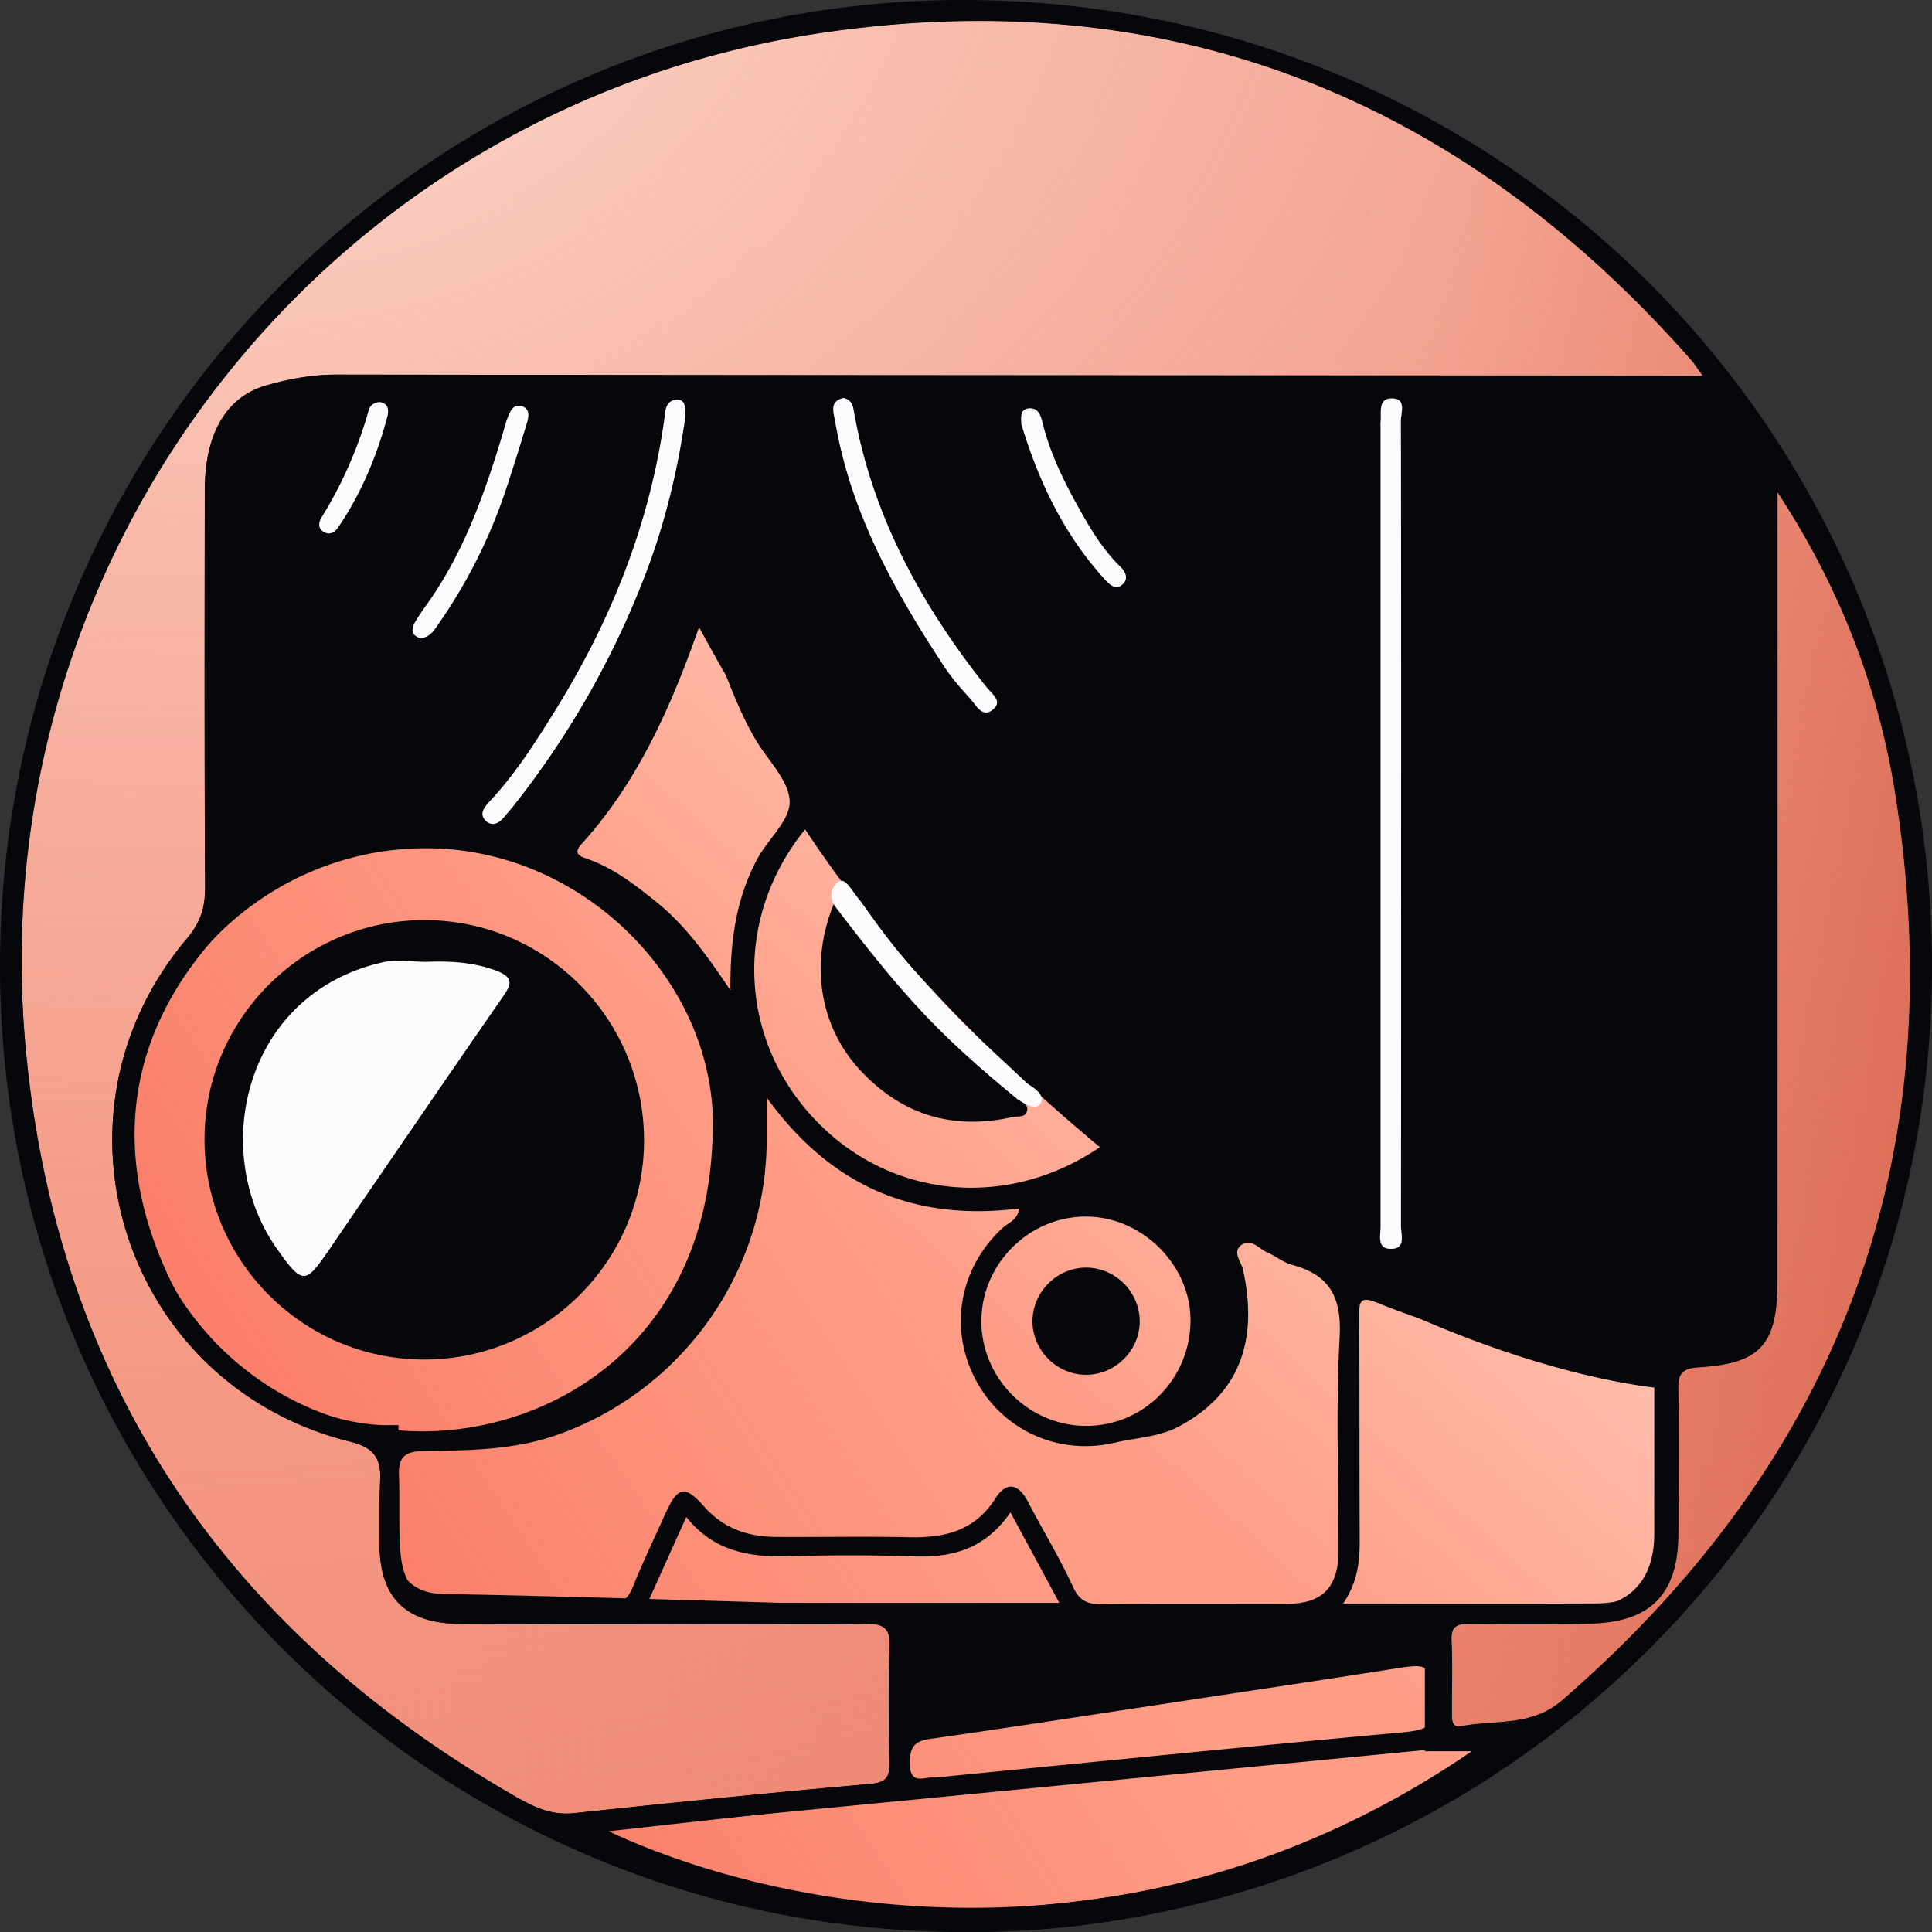 <svg width="80" height="80" viewBox="0 0 80 80" fill="none" xmlns="http://www.w3.org/2000/svg"><rect x="0" y="0" width="80" height="80" fill="#333333" stroke="none"/><path d="M62.5 72.016c-15.6 11.602-32.5 7.168-39 3.5l13.5-1.5v-7.001c-5.333-.167-16.5-.5-18.5-.5s-2.5-1.334-2.5-2v-5.002c-2.167 0-7.1-1.3-9.5-6.501-3-6.502-1-12.003 3.5-16.004 3.6-3.2 9.5-2.667 12-2l7-10.003C41.4 48.612 60.833 56.18 69 57.014v6.5c0 2.801-2 3.502-3 3.502h-6.5v5h3Z" fill="#FF9D87"/><path d="M62.5 72.016c-15.6 11.602-32.5 7.168-39 3.5l13.5-1.5v-7.001c-5.333-.167-16.5-.5-18.5-.5s-2.5-1.334-2.5-2v-5.002c-2.167 0-7.1-1.3-9.5-6.501-3-6.502-1-12.003 3.5-16.004 3.6-3.2 9.5-2.667 12-2l7-10.003C41.4 48.612 60.833 56.18 69 57.014v6.5c0 2.801-2 3.502-3 3.502h-6.5v5h3Z" fill="url(#a)"/><path d="M62.5 72.016c-15.6 11.602-32.5 7.168-39 3.5l13.5-1.5v-7.001c-5.333-.167-16.5-.5-18.5-.5s-2.5-1.334-2.5-2v-5.002c-2.167 0-7.1-1.3-9.5-6.501-3-6.502-1-12.003 3.5-16.004 3.6-3.2 9.5-2.667 12-2l7-10.003C41.4 48.612 60.833 56.18 69 57.014v6.5c0 2.801-2 3.502-3 3.502h-6.5v5h3Z" fill="url(#b)" fill-opacity=".8"/><path d="m23.5 75.517-.055-.497-1.54.17 1.35.762.245-.435Zm39-3.501.298.401 1.212-.901H62.5v.5Zm-3 0H59v.5h.5v-.5Zm0-5.001v-.5H59v.5h.5ZM69 57.013h.5v-.452l-.45-.046-.05.498ZM29 25.005l.443-.232-.382-.727-.47.673.409.287Zm-7 10.003-.129.483.338.09.2-.287-.409-.286Zm-12 2 .332.374-.332-.374ZM6.5 53.012l-.454.21.454-.21Zm9.5 6.501h.5v-.5H16v.5Zm21 7.502h.5v-.485l-.484-.015-.016.5Zm0 7.001.055.497.445-.05v-.447H37Zm-13.746 1.936c6.614 3.732 23.738 8.221 39.544-3.535l-.596-.802c-15.394 11.449-32.07 7.07-38.456 3.466l-.492.871ZM62.5 71.516h-3v1h3v-1Zm-2.5.5v-5.001h-1v5h1Zm-.5-4.501H66v-1h-6.5v1Zm6.5 0c.597 0 1.467-.205 2.197-.818.749-.629 1.303-1.65 1.303-3.183h-1c0 1.267-.446 1.997-.947 2.418-.52.437-1.15.583-1.553.583v1Zm3.5-4.001v-6.502h-1v6.502h1Zm-.45-6.999c-8.004-.817-27.288-8.29-39.607-31.742l-.886.465C41.037 48.996 60.621 56.66 68.95 57.51l.102-.995ZM28.59 24.72l-7 10.002.82.573 7-10.002-.82-.573Zm-6.461 9.806c-1.3-.347-3.458-.654-5.757-.466-2.297.189-4.793.876-6.704 2.575l.664.748c1.689-1.502 3.943-2.148 6.121-2.326 2.176-.178 4.218.115 5.418.435l.258-.966Zm-12.461 2.11c-2.307 2.05-3.997 4.508-4.715 7.313-.72 2.812-.45 5.93 1.093 9.273l.908-.419c-1.458-3.158-1.688-6.041-1.032-8.606.657-2.57 2.217-4.864 4.41-6.814l-.664-.748ZM6.046 53.22C8.551 58.65 13.7 60.013 16 60.013v-1c-2.033 0-6.75-1.237-9.046-6.21l-.908.418Zm9.454 6.292v5.001h1v-5h-1Zm0 5.001c0 .44.16 1.064.628 1.585.483.536 1.251.916 2.372.916v-1c-.879 0-1.361-.288-1.628-.585a1.44 1.44 0 0 1-.372-.916h-1Zm3 2.5c1.99 0 13.145.334 18.484.5l.032-1c-5.327-.166-16.506-.5-18.516-.5v1Zm18 0v7.002h1v-7.001h-1Zm.445 6.505-13.5 1.5.11.994 13.5-1.5-.11-.994Z" fill="#05070A"/><path d="M70.497 15.55h-1.47c-18.37-.008-36.74-.012-55.11-.038-1.006-.001-1.967.18-2.909.452-1.644.475-2.523 2.006-2.527 4.302-.01 5.5-.016 11 .011 16.5.004.82-.196 1.441-.743 2.087-6.235 7.36-2.605 18.54 6.775 20.85.963.236 1.261.696 1.219 1.593-.04.844-.02 1.692-.028 2.538-.022 2.28 1.033 3.393 3.34 3.41 3.844.027 7.687.008 11.53.009 1.763 0 3.526.023 5.289-.01.714-.014.998.179.966.959-.066 1.584-.039 3.173-.012 4.759.009.573-.074.844-.772.905-4.105.362-8.206.776-12.305 1.215-.946.1-1.707-.289-2.45-.717C9.322 67.474 2.343 57.204 1.065 43.42-.838 22.88 13.52 4.436 33.935 1.375 48.33-.784 60.413 3.978 70.037 14.917c.11.125.199.271.46.634Z" fill="#F08A76"/><path d="M70.497 15.55h-1.47c-18.37-.008-36.74-.012-55.11-.038-1.006-.001-1.967.18-2.909.452-1.644.475-2.523 2.006-2.527 4.302-.01 5.5-.016 11 .011 16.5.004.82-.196 1.441-.743 2.087-6.235 7.36-2.605 18.54 6.775 20.85.963.236 1.261.696 1.219 1.593-.04.844-.02 1.692-.028 2.538-.022 2.28 1.033 3.393 3.34 3.41 3.844.027 7.687.008 11.53.009 1.763 0 3.526.023 5.289-.01.714-.014.998.179.966.959-.066 1.584-.039 3.173-.012 4.759.009.573-.074.844-.772.905-4.105.362-8.206.776-12.305 1.215-.946.1-1.707-.289-2.45-.717C9.322 67.474 2.343 57.204 1.065 43.42-.838 22.88 13.52 4.436 33.935 1.375 48.33-.784 60.413 3.978 70.037 14.917c.11.125.199.271.46.634Z" fill="url(#c)"/><path d="M70.497 15.55h-1.47c-18.37-.008-36.74-.012-55.11-.038-1.006-.001-1.967.18-2.909.452-1.644.475-2.523 2.006-2.527 4.302-.01 5.5-.016 11 .011 16.5.004.82-.196 1.441-.743 2.087-6.235 7.36-2.605 18.54 6.775 20.85.963.236 1.261.696 1.219 1.593-.04.844-.02 1.692-.028 2.538-.022 2.28 1.033 3.393 3.34 3.41 3.844.027 7.687.008 11.53.009 1.763 0 3.526.023 5.289-.01.714-.014.998.179.966.959-.066 1.584-.039 3.173-.012 4.759.009.573-.074.844-.772.905-4.105.362-8.206.776-12.305 1.215-.946.1-1.707-.289-2.45-.717C9.322 67.474 2.343 57.204 1.065 43.42-.838 22.88 13.52 4.436 33.935 1.375 48.33-.784 60.413 3.978 70.037 14.917c.11.125.199.271.46.634Z" fill="url(#d)"/><path d="M70.497 15.55h-1.47c-18.37-.008-36.74-.012-55.11-.038-1.006-.001-1.967.18-2.909.452-1.644.475-2.523 2.006-2.527 4.302-.01 5.5-.016 11 .011 16.5.004.82-.196 1.441-.743 2.087-6.235 7.36-2.605 18.54 6.775 20.85.963.236 1.261.696 1.219 1.593-.04.844-.02 1.692-.028 2.538-.022 2.28 1.033 3.393 3.34 3.41 3.844.027 7.687.008 11.53.009 1.763 0 3.526.023 5.289-.01.714-.014.998.179.966.959-.066 1.584-.039 3.173-.012 4.759.009.573-.074.844-.772.905-4.105.362-8.206.776-12.305 1.215-.946.1-1.707-.289-2.45-.717C9.322 67.474 2.343 57.204 1.065 43.42-.838 22.88 13.52 4.436 33.935 1.375 48.33-.784 60.413 3.978 70.037 14.917c.11.125.199.271.46.634Z" fill="url(#e)" fill-opacity=".8"/><path d="M73.607 20.386c2.498 3.802 4.129 7.915 4.844 12.313 2.457 15.11-2.19 27.66-13.753 37.695-1.287 1.117-2.771.806-4.182 1.082-.42.082-.392-.296-.393-.574-.003-.987.034-1.976-.015-2.96-.028-.582.194-.706.724-.7 1.692.022 3.384.032 5.075-.015 2.46-.068 3.581-1.244 3.591-3.694.008-2.01.03-4.018-.003-6.026-.011-.637.186-.847.825-.886 2.59-.159 3.283-.93 3.284-3.6.005-10.573.003-21.146.003-31.719v-.916Z" fill="#F08A76"/><path d="M73.607 20.386c2.498 3.802 4.129 7.915 4.844 12.313 2.457 15.11-2.19 27.66-13.753 37.695-1.287 1.117-2.771.806-4.182 1.082-.42.082-.392-.296-.393-.574-.003-.987.034-1.976-.015-2.96-.028-.582.194-.706.724-.7 1.692.022 3.384.032 5.075-.015 2.46-.068 3.581-1.244 3.591-3.694.008-2.01.03-4.018-.003-6.026-.011-.637.186-.847.825-.886 2.59-.159 3.283-.93 3.284-3.6.005-10.573.003-21.146.003-31.719v-.916Z" fill="url(#f)"/><path d="M73.607 20.386c2.498 3.802 4.129 7.915 4.844 12.313 2.457 15.11-2.19 27.66-13.753 37.695-1.287 1.117-2.771.806-4.182 1.082-.42.082-.392-.296-.393-.574-.003-.987.034-1.976-.015-2.96-.028-.582.194-.706.724-.7 1.692.022 3.384.032 5.075-.015 2.46-.068 3.581-1.244 3.591-3.694.008-2.01.03-4.018-.003-6.026-.011-.637.186-.847.825-.886 2.59-.159 3.283-.93 3.284-3.6.005-10.573.003-21.146.003-31.719v-.916Z" fill="url(#g)"/><path d="M73.607 20.386c2.498 3.802 4.129 7.915 4.844 12.313 2.457 15.11-2.19 27.66-13.753 37.695-1.287 1.117-2.771.806-4.182 1.082-.42.082-.392-.296-.393-.574-.003-.987.034-1.976-.015-2.96-.028-.582.194-.706.724-.7 1.692.022 3.384.032 5.075-.015 2.46-.068 3.581-1.244 3.591-3.694.008-2.01.03-4.018-.003-6.026-.011-.637.186-.847.825-.886 2.59-.159 3.283-.93 3.284-3.6.005-10.573.003-21.146.003-31.719v-.916Z" fill="url(#h)" fill-opacity=".8"/><path d="M39.949 80C17.88 79.992-.028 62.038 0 39.95.028 17.953 17.919.014 39.843 0 62.093-.014 80.017 17.866 80 40.055 79.983 62.137 62.064 80.008 39.949 80Zm30.546-64.45c-.261-.362-.35-.508-.46-.633-9.624-10.94-21.706-15.7-36.102-13.542C13.517 4.436-.84 22.88 1.064 43.419c1.278 13.784 8.257 24.055 20.234 30.945.744.428 1.505.818 2.451.717 4.099-.439 8.2-.853 12.305-1.215.698-.061.781-.332.772-.905-.027-1.586-.054-3.175.012-4.76.032-.779-.252-.972-.966-.959-1.763.034-3.526.01-5.289.01-3.843 0-7.686.02-11.53-.008-2.307-.017-3.362-1.13-3.34-3.41.008-.846-.012-1.694.028-2.538.042-.897-.256-1.357-1.22-1.594-9.379-2.31-13.009-13.488-6.774-20.849.547-.646.747-1.267.743-2.086-.027-5.5-.02-11.001-.011-16.501.004-2.296.883-3.827 2.527-4.302.941-.272 1.903-.453 2.91-.452 18.37.026 36.74.03 55.11.039h1.47ZM31.747 45.448v1.721c.007 5.521-3.526 10.456-8.723 12.262-1.798.625-3.654.625-5.505.655-.744.011-1.021.252-.997.972.035 1.022-.016 2.048.049 3.067.105 1.645.774 2.266 2.418 2.282 2.046.02 4.092-.023 6.136.023.605.013.873-.207 1.085-.734.408-1.012.88-2 1.33-2.995.517-1.144.806-1.23 1.613-.321.82.926 1.838 1.256 3.01 1.262 1.835.009 3.67-.027 5.502.012 1.46.031 2.705-.269 3.552-1.61.438-.694.942-.637 1.34.124.62 1.186 1.32 2.335 1.879 3.55.274.595.62.711 1.204.705 2.539-.026 5.078-.011 7.617-.011 1.512 0 2.17-.676 2.17-2.238.002-2.927-.117-5.86.044-8.78.09-1.638-.376-2.59-1.954-3.014-.366-.097-.684-.363-1.038-.517-.34-.147-.657-.583-1.042-.334-.45.293-.036.717.037 1.054.655 3.037-.223 5.178-2.646 6.478-.836.449-1.759.464-2.642.673-2.35.558-4.689-.507-5.798-2.621-1.114-2.122-.653-4.63 1.13-6.27.227-.21.614-.305.686-.802-4.342.543-7.787-.904-10.457-4.593Zm41.858-25.061v.916c0 10.573.002 21.146-.003 31.719-.002 2.67-.695 3.441-3.284 3.6-.639.04-.836.248-.825.886.034 2.008.011 4.017.003 6.026-.01 2.45-1.131 3.626-3.591 3.694-1.69.047-3.383.037-5.075.016-.53-.007-.752.117-.724.699.048.984.011 1.973.015 2.96 0 .278-.027.656.393.574 1.41-.276 2.895.035 4.182-1.082C76.259 60.36 80.906 47.808 78.449 32.7c-.715-4.398-2.346-8.51-4.844-12.313ZM29.5 47.248c.407-6.003-4.707-11.627-10.994-12.09-6.653-.49-12.545 4.576-12.98 11.16-.438 6.638 4.565 12.439 11.12 12.92 5.617.41 12.51-3.265 12.854-11.99ZM55.618 66.4c3.588 0 7 .01 10.413-.005 1.56-.006 2.249-.542 2.536-2.11.358-1.951.033-3.937.17-5.9.062-.88-.241-1.232-1.088-1.424-3.6-.817-7.205-1.64-10.642-3.025-.741-.298-.725.038-.723.579.015 3.066.003 6.133.018 9.199.005.891-.061 1.756-.684 2.686Zm6.463 5.767L24.56 75.808c8.369 5.678 29.113 3.714 37.52-3.641ZM33.34 34.343c-2.917 3.585-2.791 8.514.278 11.878 3.102 3.402 8.022 3.93 11.924 1.282-4.619-3.87-8.867-8.087-12.202-13.16Zm-4.248-8.791c-1.195 3.462-2.582 6.717-5.018 9.406-.29.32-.166.468.181.585 1.119.377 2.035 1.087 2.937 1.815 1.178.951 2.055 2.168 3.053 3.646-.018-2.075.252-3.825 1.105-5.424.44-.825 1.373-1.615 1.349-2.398-.027-.86-.9-1.693-1.402-2.54-.934-1.575-1.422-3.35-2.205-5.09Zm30.162 45.013c-.001-1.686-.038-1.7-1.552-1.462-3.062.481-6.128.94-9.193 1.404-3.344.507-6.685 1.027-10.033 1.503-.704.1-.81.442-.798 1.063.017.825.564.516.96.53.245.009.492-.04.737-.063 6.208-.607 12.414-1.232 18.626-1.8.925-.084 1.551-.207 1.253-1.175ZM45.019 59.043c2.393-.022 4.306-2.005 4.276-4.43-.03-2.294-2.067-4.266-4.38-4.237-2.345.03-4.278 1.986-4.278 4.332 0 2.387 1.991 4.357 4.382 4.335Zm-16.601 3.771-1.602 3.556h17.048l-2.023-3.747c-1.051 1.523-2.409 1.88-3.991 1.822a82.8 82.8 0 0 0-5.184-.004c-1.608.041-3.095-.177-4.248-1.627Zm29.597-28.666c0-5.572.003-11.143-.01-16.714 0-.339.24-.914-.342-.935-.62-.023-.458.573-.496.968-.01.105-.001.211-.001.317 0 11.002-.002 22.003 0 33.005 0 .367-.16.907.398.923.674.02.444-.581.444-.956.009-5.536.006-11.072.007-16.608ZM28.382 17.212c-.016-.324.02-.69-.384-.656-.462.039-.445.475-.493.815-.613 4.364-2.22 8.355-4.535 12.08-.82 1.317-1.65 2.625-2.721 3.762-.228.242-.434.54-.09.811.27.213.529.033.725-.205.135-.163.275-.32.407-.487a36.394 36.394 0 0 0 5.381-9.42c.848-2.174 1.39-4.432 1.71-6.7Zm6.553-.733c-.617.135-.414.61-.348.994.638 3.757 2.45 6.995 4.506 10.12.307.468.678.899 1.058 1.31.26.28.523.87.986.457.4-.355-.125-.66-.325-.958-.02-.029-.047-.052-.068-.08-2.622-3.325-4.601-6.96-5.368-11.176-.052-.283-.065-.566-.441-.667Zm-17.516 9.949c.404-.045.58-.367.775-.65a21.639 21.639 0 0 0 2.73-5.438c.31-.931.602-1.869.887-2.808.082-.27.144-.607-.215-.711-.355-.103-.474.222-.578.48-.091.226-.145.468-.216.703-.713 2.356-1.53 4.668-2.924 6.73-.235.347-.495.681-.703 1.045-.155.273-.148.546.244.649Zm24.873-8.867c.703 2.333 1.755 4.579 3.486 6.46.187.204.448.436.72.159.255-.258.084-.526-.13-.736-.79-.778-1.323-1.731-1.851-2.688-.58-1.052-1.079-2.137-1.363-3.311-.068-.278-.188-.565-.548-.535-.338.028-.334.3-.314.651Zm-26.595-.911c-.244.033-.377.152-.427.33a17.316 17.316 0 0 1-1.95 4.436c-.132.215-.178.487.128.631.23.108.416-.01.543-.196.964-1.413 1.616-2.967 2.05-4.614.08-.302 0-.567-.344-.587Z" fill="#05070A"/><path d="M26.668 47.258c-.017 4.978-4.11 9.04-9.105 9.038-5.04-.002-9.115-4.107-9.094-9.158.02-4.982 4.11-9.04 9.108-9.039 5.036.002 9.109 4.105 9.091 9.159ZM34.545 37.378c2.26 3.066 4.671 5.843 7.607 8.125.158.123.415.209.382.455-.046.346-.383.246-.595.294-2.507.567-4.646-.098-6.373-1.995-1.65-1.813-2.043-4.426-1.02-6.879ZM44.955 56.928c-1.212-.01-2.216-1.03-2.203-2.237.014-1.211 1.032-2.213 2.24-2.202 1.208.01 2.21 1.028 2.202 2.239-.007 1.205-1.029 2.21-2.24 2.2Z" fill="#05070A"/><path d="M58.016 34.148c0 5.536.003 11.072-.006 16.608 0 .375.23.977-.444.956-.558-.017-.398-.556-.398-.923-.002-11.002-.001-22.003 0-33.005 0-.106-.009-.212.001-.317.038-.395-.125-.991.496-.968.583.021.342.596.342.935.013 5.571.01 11.142.01 16.714ZM28.385 17.212c-.32 2.268-.863 4.526-1.71 6.7a36.393 36.393 0 0 1-5.382 9.42c-.131.166-.272.324-.406.487-.197.238-.455.418-.726.205-.344-.27-.138-.569.09-.811 1.07-1.137 1.902-2.445 2.721-3.763 2.315-3.724 3.922-7.715 4.535-12.079.048-.34.031-.776.494-.815.403-.033.368.332.384.656ZM34.937 16.48c.375.1.389.383.44.666.768 4.215 2.747 7.85 5.368 11.176.022.028.05.051.07.08.199.298.724.603.324.958-.464.413-.726-.176-.986-.457-.38-.411-.751-.842-1.059-1.31-2.055-3.125-3.867-6.363-4.506-10.12-.065-.384-.268-.86.349-.994ZM17.422 26.428c-.392-.103-.4-.376-.244-.649.207-.364.467-.698.703-1.046 1.395-2.06 2.21-4.373 2.924-6.73.071-.234.125-.476.216-.703.104-.257.223-.582.578-.48.36.105.297.442.215.711-.285.94-.577 1.878-.888 2.809a21.64 21.64 0 0 1-2.73 5.438c-.194.283-.37.605-.774.65ZM42.291 17.561c-.02-.352-.024-.623.314-.65.36-.03.48.255.548.533.285 1.175.783 2.26 1.363 3.312.529.957 1.061 1.91 1.852 2.688.213.21.384.478.13.736-.273.276-.534.045-.721-.158-1.73-1.882-2.783-4.128-3.486-6.461ZM15.698 16.65c.344.02.424.285.344.587-.434 1.647-1.086 3.201-2.05 4.614-.128.186-.314.304-.543.196-.306-.144-.26-.416-.128-.63a17.32 17.32 0 0 0 1.95-4.437c.05-.178.183-.297.427-.33ZM34.606 37.566c-.226-.295-.253-.68 0-.952.365-.396.529.106 1.058.74 1.27 1.8 1.83 2.453 3.28 4.023 1.307 1.415 1.693 1.694 3.598 3.493.384.238.754.53.53.847-.178.25-.61.024-.953-.212-3.069-2.54-4.445-3.916-7.513-7.939ZM17.647 39.827c.944-.034 1.859.003 2.79.325.947.328.712.652.304 1.24-2.207 3.18-4.387 6.378-6.576 9.57-.16.233-.317.466-.476.699-1.044 1.523-1.136 1.588-2.225.043-2.833-4.02-1.367-10.566 4.393-11.86.569-.127 1.192-.017 1.79-.017Z" fill="#FBFBFB"/><defs><linearGradient id="a" x1="44.136" y1="25.871" x2="28.105" y2="43.559" gradientUnits="userSpaceOnUse"><stop stop-color="#FFCAB9"/><stop offset="1" stop-color="#FFCAB9" stop-opacity="0"/></linearGradient><linearGradient id="b" x1="8.821" y1="96.79" x2="48.909" y2="69.925" gradientUnits="userSpaceOnUse"><stop stop-color="#FB4D42"/><stop offset="1" stop-color="#EF5E42" stop-opacity="0"/></linearGradient><linearGradient id="c" x1="76.462" y1="10.236" x2="12.337" y2="13.841" gradientUnits="userSpaceOnUse"><stop stop-color="#E67862"/><stop offset="1" stop-color="#E07F6B" stop-opacity="0"/></linearGradient><linearGradient id="e" x1="80.275" y1="82.063" x2="53.211" y2="79.472" gradientUnits="userSpaceOnUse"><stop stop-color="#D26049"/><stop offset="1" stop-color="#E77D68" stop-opacity="0"/></linearGradient><linearGradient id="f" x1="76.462" y1="10.236" x2="12.337" y2="13.841" gradientUnits="userSpaceOnUse"><stop stop-color="#E67862"/><stop offset="1" stop-color="#E07F6B" stop-opacity="0"/></linearGradient><linearGradient id="h" x1="80.275" y1="82.063" x2="53.211" y2="79.472" gradientUnits="userSpaceOnUse"><stop stop-color="#D26049"/><stop offset="1" stop-color="#E77D68" stop-opacity="0"/></linearGradient><radialGradient id="d" cx="0" cy="0" r="1" gradientUnits="userSpaceOnUse" gradientTransform="matrix(18.476 93.085 -129.903 25.784 11.056 -2.136)"><stop offset=".036" stop-color="#FAD5C9"/><stop offset="1" stop-color="#FC9A84" stop-opacity="0"/></radialGradient><radialGradient id="g" cx="0" cy="0" r="1" gradientUnits="userSpaceOnUse" gradientTransform="matrix(18.476 93.085 -129.903 25.784 11.056 -2.136)"><stop offset=".036" stop-color="#FAD5C9"/><stop offset="1" stop-color="#FC9A84" stop-opacity="0"/></radialGradient></defs></svg>